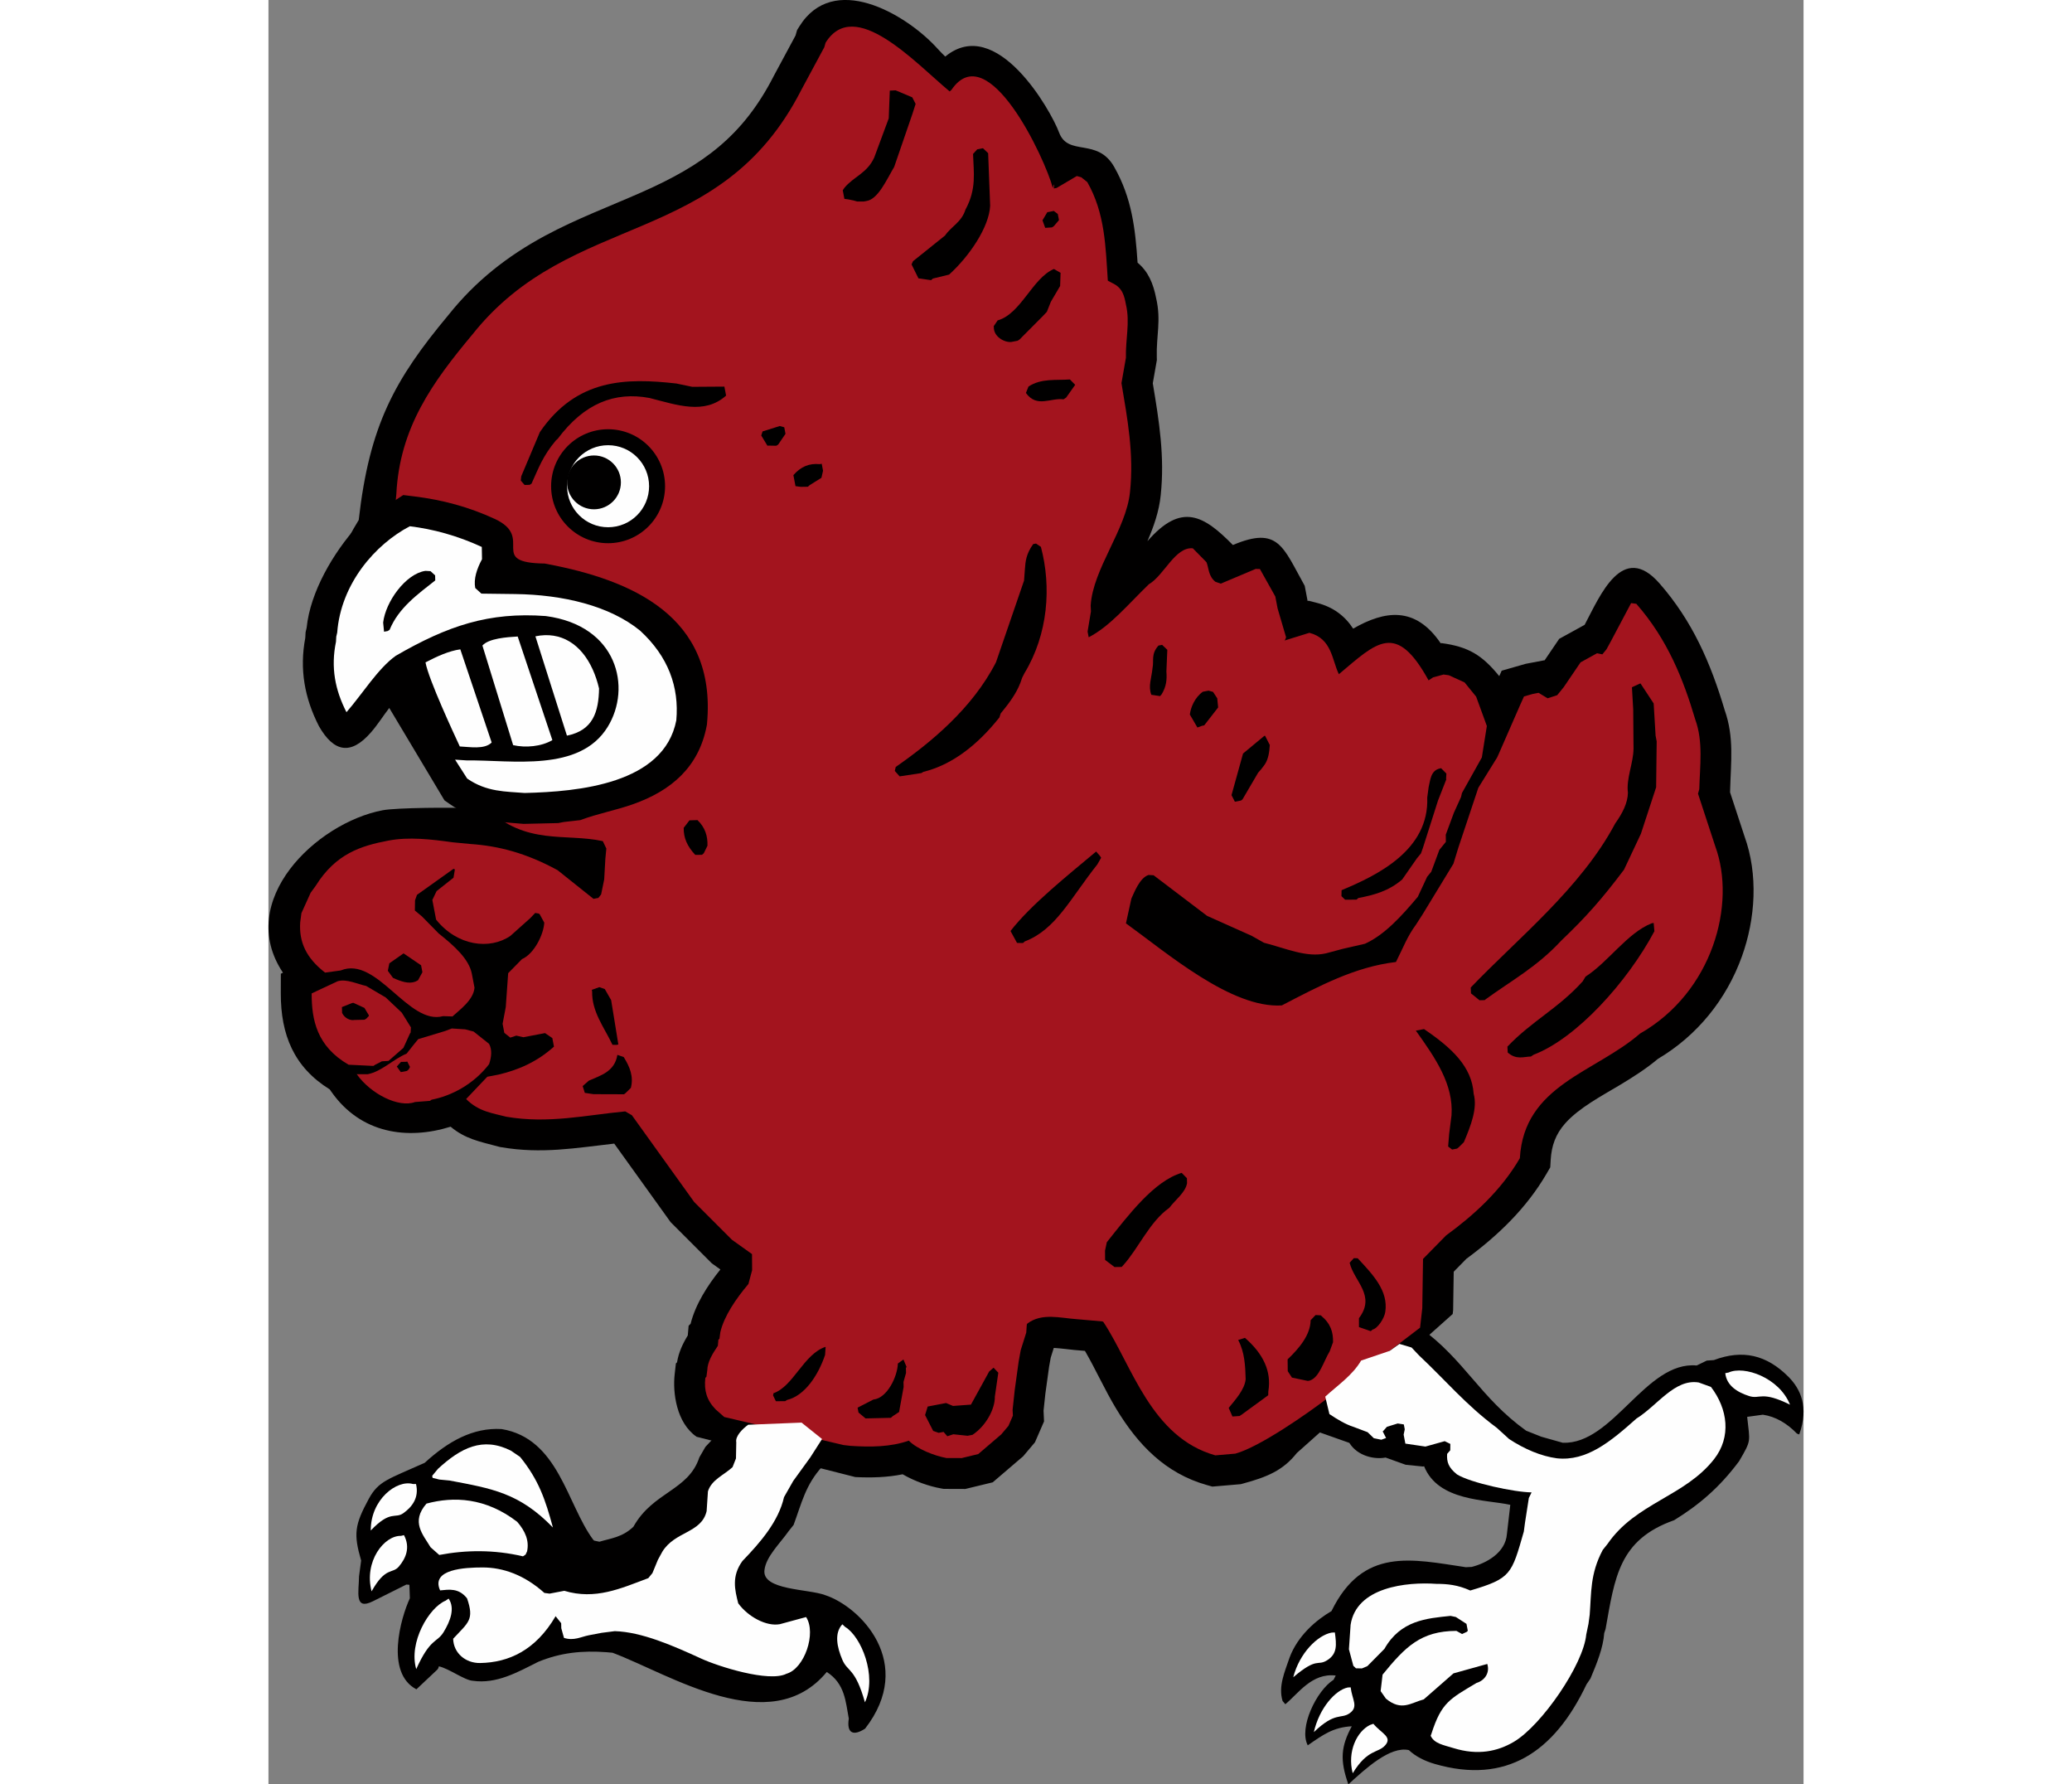<?xml version="1.0" encoding="UTF-8"?>
<!DOCTYPE svg PUBLIC "-//W3C//DTD SVG 1.1//EN" "http://www.w3.org/Graphics/SVG/1.1/DTD/svg11.dtd">
<!-- Creator: CorelDRAW -->
<svg xmlns="http://www.w3.org/2000/svg" xml:space="preserve" width="7.848in" height="6.757in" version="1.1" style="shape-rendering:geometricPrecision; text-rendering:geometricPrecision; image-rendering:optimizeQuality; fill-rule:evenodd; clip-rule:evenodd"
viewBox="0 0 7847.73 9120"
 xmlns:xlink="http://www.w3.org/1999/xlink"
 xmlns:xodm="http://www.corel.com/coreldraw/odm/2003">
 <rect x="0" y="0" width="7847.73" height="9120" fill="#808080" stroke="none"/>
 <defs>
  <style type="text/css">
   <![CDATA[
    .fil2 {fill:#FEFEFE}
    .fil0 {fill:#010000}
    .fil1 {fill:#A3141E}
   ]]>
  </style>
 </defs>
 <g id="Layer_x0020_1">
  <g id="_2008578198144">
   <path class="fil0" d="M313.23 5568.02l9.16 13.01c149.59,212.41 386.72,246.71 608.87,177.59 75.06,62.49 145.77,75.35 244.22,101.64l6.92 1.84 7.05 1.21c206.73,35.53 381.68,3.93 578.22,-18.31l288.07 401.15 211.1 211.04 43.32 30.95 -0.18 0.67c-65.4,81.29 -126.81,177.35 -151.88,277.09l-10.01 9.85 -4.41 49.76c-26.21,42.87 -47,87.55 -54.82,137.28l-5.95 5.8 -6.32 55.9c-10.4,91.91 8.28,247.68 112.21,318.95l811.16 205.88c81.4,3.93 162.82,2.03 242.24,-14.21 61.31,35.72 133.96,61.16 195.86,72.25l13.53 2.43 110.92 0.4 140.16 -33.96 155.66 -133.27 60.27 -71.36 46.4 -106.78 -2.54 -54.62 9.31 -87.21 19.23 -138.92 8.19 -45.28 15.61 -49.54c36.73,2.27 86.96,8.85 102.99,10.35l56.3 4.93c55.58,95.9 102.26,200.82 159.69,295.7 111.03,183.44 250.9,330.01 463.9,390.09l27.66 7.8 145.08 -12.4 13.75 -3.74c119.54,-32.49 202.27,-65.8 272.94,-155.4l796.98 -710.6 2.23 -19.64 3 -196.53 64.6 -65.83c162.31,-119.63 307.71,-259.3 409.95,-434.99l18.99 -32.64 2.17 -37.69c4.19,-72.91 25.58,-132.08 74.12,-186.95 69.93,-79.02 187.3,-140.85 277.52,-194.85 68.48,-40.99 135.66,-83.76 196.88,-135.08 200.46,-118.59 350.06,-303.82 428.92,-522.89 69.81,-193.93 84.11,-419.2 13.24,-615l-73.55 -223.99 0.31 -12.24c3.68,-143.38 21.35,-268.81 -28.03,-408.69 -71.89,-241.19 -164.96,-455.05 -332.82,-646.84 -189.67,-216.78 -304.12,62.79 -382.93,211.45l-130.08 71.6 -74.87 110.22 -1.07 -0.64 -95.44 18.12 -122.61 35.1 -12.48 27.82c-86.87,-106.86 -157.32,-150.65 -295.49,-168.8l-3.78 1.03c-130.17,-191.33 -285.78,-167.83 -447.69,-75 -41.89,-64.65 -101.87,-110.34 -184.72,-131.52l-43.25 -11.07 -4.83 1.5 -3.21 -17 -11.59 -60.81c-111.29,-198.69 -134.2,-306.81 -367.14,-208.5 -148.94,-151.4 -262.74,-219.66 -437.08,-19.34 32.64,-75.18 59.64,-152.6 68,-234.58 21.1,-198.73 -8.17,-379.42 -40.47,-572.7l20.91 -118.98 -0.44 -15.94c-2.94,-107.4 23.03,-186.28 -3.17,-299.47 -14.8,-75.54 -40.4,-136.66 -94.98,-181.96 -11.72,-172.61 -28.56,-329.63 -119.95,-490.07 -85.98,-150.91 -235.43,-51.13 -281.49,-175.52 -41.6,-112.35 -319.74,-603.76 -581.83,-387.88 -19.69,-18.66 -42.1,-43.49 -51.22,-53.14 -157.75,-166.93 -520.91,-379.64 -694.48,-101.17l-11.77 18.89 -7.9 27.78 -110.88 205.96 -0.75 1.48c-157.91,308.67 -364.39,456.26 -673.3,592.96 -166.18,73.53 -334.99,136.42 -495.5,222.9 -193.23,104.11 -355.8,231.97 -493.17,404.12 -277.48,332.27 -404.83,566.14 -459.52,1048.98 -147.06,238.3 -207.27,481.13 -206.77,665.41 0.74,278.22 56.62,556.22 327.31,217.34 104.23,81.56 184.17,224.79 386.69,529.47 15.94,21.9 34.29,42.06 54.44,60.64 -72.43,-4.59 -367.72,-3.2 -439.68,10.57 -339.37,64.71 -755.05,462.75 -509.26,830.23l-10.87 5.08 -0.24 100.18c-0.5,211.93 67.19,377.79 250.17,491.12z"/>
   <path class="fil0" d="M6738.06 8608.99l20.29 -29.86c32.78,-77.73 65.17,-157.54 70.4,-232.16l6.85 -20.8c47.51,-264.6 67.97,-456.55 350.6,-556.38 122.04,-75.29 228.74,-162.81 332.14,-301.66 64.44,-110.43 55.03,-95.75 41.16,-226.58l80.19 -10.99c64.58,9.32 123.1,43.61 174.37,96.61 11.65,4.27 11.65,4.27 11.65,4.27 51.05,-141.64 5.32,-234.06 -55.81,-295.26 -111.18,-111.34 -233.32,-140.12 -380.6,-84.76l-36.32 2.61 -51.52 25c-260.1,-23.93 -427.3,404.3 -684.6,394.99l-109.87 -30.97 -77.32 -30.71c-235.91,-169.3 -313.92,-362.27 -542.36,-526.51l11.29 -99.6 3.83 -251.92 117.84 -119.96c136.85,-99.78 279.35,-226.61 377.16,-394.72 21.57,-374.41 384.2,-437.21 614.51,-637.12 371,-211.64 492.92,-661.53 384.5,-956.97l-88.21 -268.98 6.45 -22.89c3.12,-119.69 20.86,-242.18 -20.3,-355.59 -60.81,-204.92 -140.82,-408.35 -301.51,-592.02l-26.66 -3.56 -103.47 195.17 -22.46 41.1 -21.08 25.68 -27.07 -5.66 -84.24 46.41 -86.19 126.91 -33.3 41.01 -48.94 15.85 -46.48 -27.93 -29.25 5.59 -45.16 12.96 -21.26 47.37 -108.51 248.11 -7.65 16.61 -96.03 154.77 -101.9 305.31 -25.32 82.79 -158.25 259.77 -33.4 51.86c-44.74,60.52 -64.4,116.24 -102.17,190.59 -209.62,24.9 -392.34,122.6 -583.41,221.91 -256.69,16.56 -585.89,-267.01 -796.9,-419.41l27.78 -126.57c15.31,-33.24 42.62,-105.59 87.39,-120.64l26.26 1.47 273.53 207.58 227.31 101.66 63.1 35.58c116.13,29.78 218.34,77.37 317.82,54.04l84.46 -22.63 114.11 -26.13c99.67,-45.03 185.58,-139.4 270.29,-240.04l47.6 -102.21 21.08 -25.68 41.43 -111.86 33.31 -41.01 -0.52 -36.71 41.43 -111.86 36.56 -80.61 4.77 -20.4 101.68 -181.83 25.58 -160.8 -54.61 -149.81 -59.44 -73.09 -80.61 -36.57 -26.67 -3.57 -53.52 14.56 -23.07 15.23 -87.33 -128.4 -128.48 -49.08c-6.27,1.2 -6.27,1.2 -6.27,1.2l-107.32 61.66 2 10.44 -131.19 72.71c-35.27,-71.22 -34.73,-181.76 -150.86,-211.54l-126.74 39.37c3.39,-4.97 3.39,-4.97 3.39,-4.97 4.27,-11.65 4.27,-11.65 4.27,-11.65l-43.36 -147.63 -4.79 -25.07 -6.78 -35.52 -78.89 -140.84 -21.69 -0.18 -178.35 75.22 -27.87 -9.83c-36.03,-29.93 -32.37,-67.44 -45.03,-99.67l-69.88 -71.1c-90.45,-8.71 -146.78,138.48 -224.75,183.7 -106,102.54 -199.17,215.62 -307.68,271l-5.59 -29.24 17.15 -102.89 -1.41 -30.05c11.63,-188.45 181.45,-387.64 201.04,-579.77 20.88,-196.72 -13.45,-376.39 -43.6,-556.85l22.81 -129.96c-2.54,-92.62 21.58,-181.69 0.24,-270.73 -8.38,-43.87 -16.37,-85.65 -68.71,-110.3l-24.09 -12.72c-11.44,-173.21 -13.73,-343.84 -104.96,-503.98l-30.66 -24.46 -22.88 -6.45 -103.15 60.85 -14.62 2.8c-4.98,-3.38 -4.98,-3.38 -4.98,-3.38 -143.27,-171.85 -97.32,-373.35 -334.21,-525.15l-78.61 -26.13 -2.18 11.25 -91.12 21.74 -11.83 17.41c-9.25,8.27 -9.25,8.27 -9.25,8.27 -129.35,3.06 -194.92,-181.47 -340.81,-242.37l-148.79 -64.68c-52.94,-5.05 -105.06,-5.92 -144.83,57.99l-6.45 22.89 -118.28 219.65c-416.22,813.62 -1172,609.39 -1680.16,1247.84l-185.03 221.59 -49.69 102.6c-8.36,1.6 -8.36,1.6 -8.36,1.6 -80.79,177.85 -138.9,338.37 -146.48,491.4l-7.04 75.79 10.42 968.83 234.06 375.14c46.5,73.4 124.93,148.08 225.14,185.24 199.01,191.51 403.13,126.52 592.99,168.2l18.03 37.7 -5.05 52.94 -5.91 105.07 -15.67 76.62 -13.92 17.82 -25.08 4.79 -183.95 -146.75c-161.93,-88.16 -303.03,-123.99 -445.61,-133.56l-90.45 -8.7c-111.25,-15.56 -224.18,-28.63 -328.64,-8.67 -139.98,26.75 -268.8,66.52 -371.58,231.24l-25.75 35.24 -47.19 104.31 -6.24 46.66c-6.71,100.89 30.55,182.56 127.11,257.22l80.19 -10.98c184.62,-76.42 346.31,282.46 523.18,233.51l47.96 1.66c34.91,-32.65 107.51,-83.34 112.65,-147.12l-13.57 -71.03c-14.37,-75.21 -90.13,-143.02 -169.26,-205.86l-86.02 -87.5 -36.03 -29.93 0.87 -52.14 9.84 -27.86 186.77 -133.14c7.06,2.98 7.06,2.98 7.06,2.98l-7.04 42.49 -86.52 68.5 -21.66 45.28 19.16 100.28c108.13,135.25 274.4,155.45 379.72,83.36l101.73 -90.9 25.25 -26.48 17.92 3.08c4.97,3.38 4.97,3.38 4.97,3.38l23.41 43.17c-3.45,61.3 -51.85,159.32 -113.82,186.32l-70.7 71.98 -12.34 173.43 -16.16 85.38c1.2,6.27 1.2,6.27 1.2,6.27l7.58 39.69 30.66 24.46 30.54 -10.16 36.22 8.23 110.72 -21.15c7.47,5.07 7.47,5.07 7.47,5.07l29.86 20.28 8.38 43.87c-88.7,79.75 -185,119.8 -284.47,143.14l-56.41 10.78 -108.19 113.79c64.52,65.63 139.54,72.95 205.71,90.62 214.93,36.89 407.63,-8.59 607.6,-27.31l34.04 19.49 318.64 443.66 192.73 192.71 102.82 73.47 0.55 82.18 -18.96 70.75c-63.64,74.96 -124.48,164.54 -143.53,246.14l-4.46 33.33c-5.46,5.38 -5.46,5.38 -5.46,5.38l-2.77 30.85c-28.72,42.3 -53.28,83.8 -54.05,125.09l-4.46 33.33c-5.47,5.37 -5.47,5.37 -5.47,5.37 -7.22,64.18 6.53,113.52 52.43,161.05l44.3 39.18c3.32,51.34 -56.85,110.47 -96.43,152.68l-30.91 53.54c-56.12,170.97 -237.19,175.25 -337.19,354.6 -56.78,54.16 -114.38,58.67 -173.77,76.52l-27.06 -5.66c-5.38,-5.47 -5.38,-5.47 -5.38,-5.47 -134.43,-182.2 -176.61,-516.28 -467.36,-564.67 -146.76,-8.77 -273.78,63.14 -393.61,172.65 -185.6,83.45 -235.74,92.18 -285.27,183.39 -72.57,133.62 -79.1,179.43 -39.39,316.06l-10.71 80c-1.23,80.86 -25.48,176.15 70.64,128.13l171.36 -85.59 15.42 1.38 2.33 68.85c-46.56,99.77 -127.03,381.74 33.52,465.24l106.98 -100.75c5.07,-7.46 5.07,-7.46 5.07,-7.46 2.58,-9.15 2.58,-9.15 2.58,-9.15 49.55,10.02 131.07,70.83 172.76,73.7 122.49,17.74 229.81,-43.91 334.55,-96.41 116.38,-48.22 227.02,-58.53 350,-49.55l30.85 2.77c295.82,111.4 806.64,446.57 1095.01,98.27 93.75,60.04 96.29,152.67 112.66,238.33 -12.23,78.69 26.34,88.54 83.4,51.19 259.73,-335.32 -24.81,-623.57 -203.96,-682.12 -84.08,-32.7 -325.25,-23.95 -310.5,-129.06 8.52,-68.76 78.32,-134.07 124.35,-199.16l24.46 -30.66c41.43,-111.86 60.57,-204.3 146.48,-298.67l108.99 -109.61 35.42 4.06c100.89,6.71 204.77,6.34 298.08,-26.64 43.01,43.76 134.07,78.32 192.38,88.84l78.01 0.26 84.86 -20.55 117.25 -100.36 37.09 -43.9 22.55 -51.95 -1.41 -30.05 10.89 -101.69 20.01 -144.58 10.51 -58.31 28.31 -89.86 2.86 -41.69c3.38,-4.97 3.38,-4.97 3.38,-4.97 73.9,-55.27 167.94,-27.76 251.32,-22.04l132.13 11.56c4.97,3.39 4.97,3.39 4.97,3.39 146.19,221.09 242.31,588.18 571.89,681.11l102.27 -8.72c80.29,-21.84 155.5,-36.21 217.72,-141.2 42.56,-49.28 78.26,-77.75 125.42,-80.27l9.77 28.45 78.95 84.53 150.97 53.44c43.61,69.62 131.08,85.39 185.4,75.01l102.3 36.76 88.36 9.1c6.27,-1.2 6.27,-1.2 6.27,-1.2 72.02,179.93 316.86,169.37 440.59,197.04l-17.25 148.66c-7.1,98.81 -109.75,150.9 -179.99,168.65l-30.05 1.42c-276.74,-41.24 -525.99,-104.04 -686.89,224.36 -77.98,45.21 -172.95,126.16 -214.38,238.02 -25.02,74.1 -58.14,145.5 -35.69,221.2l14.04 16.81c66.47,-54.48 135.57,-161.19 257.81,-146.71l-11.03 21.6c-88.07,55.85 -178.98,246.08 -131.99,335.22 77.48,-53.86 129.24,-92.09 225.06,-97.48 -55.75,103.56 -61.33,172.76 -17.55,296.9 87.25,-79.86 213.79,-196.92 309.34,-175.09 34.74,32.53 79.99,55.57 132.93,70.87 363.76,105.11 610.54,-59.69 775.16,-406.79z"/>
   <path class="fil1" d="M5887.33 6785.83l11.29 -99.6 3.83 -251.92 117.84 -119.96c136.85,-99.78 279.35,-226.61 377.16,-394.72 21.57,-374.41 384.2,-437.21 614.51,-637.12 371,-211.64 492.92,-661.53 384.5,-956.97l-88.21 -268.98 6.45 -22.89c3.12,-119.69 20.86,-242.18 -20.3,-355.59 -60.81,-204.92 -140.82,-408.35 -301.51,-592.02l-26.66 -3.56 -103.47 195.17 -22.46 41.1 -21.08 25.68 -27.07 -5.66 -84.24 46.41 -86.19 126.91 -33.3 41.01 -48.94 15.85 -46.48 -27.93 -29.25 5.59 -45.16 12.96 -21.26 47.37 -108.51 248.11 -7.65 16.61 -96.03 154.77 -101.9 305.31 -25.32 82.79 -158.25 259.77 -33.4 51.86c-44.74,60.52 -64.4,116.24 -102.17,190.59 -209.62,24.9 -392.34,122.6 -583.41,221.91 -256.69,16.56 -585.89,-267.01 -796.9,-419.41l27.78 -126.57c15.31,-33.24 42.62,-105.59 87.39,-120.64l26.26 1.47 273.53 207.58 227.31 101.66 63.1 35.58c116.13,29.78 218.34,77.37 317.82,54.04l84.46 -22.63 114.11 -26.13c99.67,-45.03 185.58,-139.4 270.29,-240.04l47.6 -102.21 21.08 -25.68 41.43 -111.86 33.31 -41.01 -0.52 -36.71 41.43 -111.86 36.56 -80.61 4.77 -20.4 101.68 -181.83 25.58 -160.8 -54.61 -149.81 -59.44 -73.09 -80.61 -36.57 -26.67 -3.57 -53.52 14.56 -23.07 15.23c-166.39,-301.89 -263.59,-195.57 -458.59,-31.47 -35.27,-71.22 -34.73,-181.76 -150.86,-211.54l-126.74 39.37c3.39,-4.97 3.39,-4.97 3.39,-4.97 4.27,-11.65 4.27,-11.65 4.27,-11.65l-43.36 -147.63 -4.79 -25.07 -6.78 -35.52 -78.89 -140.84 -21.69 -0.18 -178.35 75.22 -27.87 -9.83c-36.03,-29.93 -32.37,-67.44 -45.03,-99.67l-69.88 -71.1c-90.45,-8.71 -146.78,138.48 -224.75,183.7 -106,102.54 -199.17,215.62 -307.68,271l-5.59 -29.24 17.15 -102.89 -1.41 -30.05c11.63,-188.45 181.45,-387.64 201.04,-579.77 20.88,-196.72 -13.45,-376.39 -43.6,-556.85l22.81 -129.96c-2.54,-92.62 21.58,-181.69 0.24,-270.73 -8.38,-43.87 -16.37,-85.65 -68.71,-110.3l-24.09 -12.72c-11.44,-173.21 -13.73,-343.84 -104.96,-503.98l-30.66 -24.46 -22.88 -6.45 -103.15 60.85 -14.62 2.8c6.61,-43.94 -4.98,-3.38 -4.98,-3.38 -40.05,-150 -331.36,-775.62 -517.96,-500.87 -9.25,8.27 -9.25,8.27 -9.25,8.27 -177.26,-147.68 -486.35,-487.05 -634.42,-249.07l-6.45 22.89 -118.28 219.65c-416.22,813.62 -1172,609.39 -1680.16,1247.84 -204.31,244.68 -372.7,476.61 -389.55,817.18l-7.04 75.79 10.42 968.83 234.06 375.14c46.5,73.4 124.93,148.08 225.14,185.24 199.01,191.51 403.13,126.52 592.99,168.2l18.03 37.7 -5.05 52.94 -5.91 105.07 -15.67 76.62 -13.92 17.82 -25.08 4.79 -183.95 -146.75c-161.93,-88.16 -303.03,-123.99 -445.61,-133.56l-90.45 -8.7c-111.25,-15.56 -224.18,-28.63 -328.64,-8.67 -139.98,26.75 -268.8,66.52 -371.58,231.24l-25.75 35.24 -47.19 104.31 -6.24 46.66c-6.71,100.89 30.55,182.56 127.11,257.22l80.19 -10.98c184.62,-76.42 346.31,282.46 523.18,233.51l47.96 1.66c34.91,-32.65 107.51,-83.34 112.65,-147.12l-13.57 -71.03c-14.37,-75.21 -90.13,-143.02 -169.26,-205.86l-86.02 -87.5 -36.03 -29.93 0.87 -52.14 9.84 -27.86 186.77 -133.14c7.06,2.98 7.06,2.98 7.06,2.98l-7.04 42.49 -86.52 68.5 -21.66 45.28 19.16 100.28c108.13,135.25 274.4,155.45 379.72,83.36l101.73 -90.9 25.25 -26.48 17.92 3.08c4.97,3.38 4.97,3.38 4.97,3.38l23.41 43.17c-3.45,61.3 -51.85,159.32 -113.82,186.32l-70.7 71.98 -12.34 173.43 -16.16 85.38c1.2,6.27 1.2,6.27 1.2,6.27l7.58 39.69 30.66 24.46 30.54 -10.16 36.22 8.23 110.72 -21.15c7.47,5.07 7.47,5.07 7.47,5.07l29.86 20.28 8.38 43.87c-88.7,79.75 -185,119.8 -284.47,143.14l-56.41 10.78 -108.19 113.79c64.52,65.63 139.54,72.95 205.71,90.62 214.93,36.89 407.63,-8.59 607.6,-27.31l34.04 19.49 318.64 443.66 192.73 192.71 102.82 73.47 0.55 82.18 -18.96 70.75c-63.64,74.96 -124.48,164.54 -143.53,246.14l-4.46 33.33c-5.46,5.38 -5.46,5.38 -5.46,5.38l-2.77 30.85c-28.72,42.3 -53.28,83.8 -54.05,125.09l-4.46 33.33c-5.47,5.37 -5.47,5.37 -5.47,5.37 -7.22,64.18 6.53,113.52 52.43,161.05l44.3 39.18 609.88 143.32 35.42 4.06c100.89,6.71 204.77,6.34 298.08,-26.64 43.01,43.76 134.07,78.32 192.38,88.84l78.01 0.26 84.86 -20.55 117.25 -100.36 37.09 -43.9 22.55 -51.95 -1.41 -30.05 10.89 -101.69 20.01 -144.58 10.51 -58.31 28.31 -89.86 2.86 -41.69c3.38,-4.97 3.38,-4.97 3.38,-4.97 73.9,-55.27 167.94,-27.76 251.32,-22.04l132.13 11.56c4.97,3.39 4.97,3.39 4.97,3.39 146.19,221.09 242.31,588.18 571.89,681.11l102.27 -8.72c125.04,-34 372.37,-207.86 470.77,-282.85l473.77 -361.02z"/>
   <path class="fil2" d="M6736.92 8353.69l11.32 -54.13 6.24 -46.67c8.89,-112.13 1.37,-208.14 66.67,-331.06l24.46 -30.66c144.12,-209.9 394.23,-241.76 544.34,-432.78 89.91,-114.41 70.26,-257.51 -15.58,-369.86l-62.8 -22.65c-122.89,-19.82 -211.26,118.33 -317.78,184.16 -133.25,118.57 -254.68,219.73 -407.21,203.4 -80,-10.71 -164.79,-46.47 -244.02,-98.46l-62.91 -57.27c-156.28,-115.22 -263.21,-244.21 -397.7,-370.09l-38.03 -40.38 -62 -18.46 -49.52 35.45 -146.43 49.64c-44.04,75.54 -120.81,127.03 -183.46,184.47l21.34 89.04c37.33,25.34 83.81,53.28 122.92,65.3l72.35 27.31 31.86 30.73 38.31 7.83 24.27 -8.97 -17.23 -33.53c5.47,-5.37 5.47,-5.37 5.47,-5.37l16.01 -18.22 55.21 -17.04 31.24 4.86 4.79 25.07 -5.66 27.07 8.78 45.96 102.49 15.06 98.68 -27.52 28.66 14.01 -0.28 32.54 -16.01 18.21c-2.86,41.69 6.91,70.14 50.4,105.14 70.49,43.52 295.92,91.36 381.32,91.72l-14.01 28.66 -19.43 124.97 -6.24 46.67c-62.91,219.31 -64.97,239.38 -273.74,301.33 -64,-28.92 -116.93,-33.96 -173.24,-34.03 -152.43,-10.69 -409.26,16.16 -438.56,209.39l-8.58 125.07 22.63 84.46 13.24 12.63 30.45 0.68 28.04 -11.85 87.11 -88.11c82.59,-145.71 214.92,-155.84 338.09,-168.54l27.06 5.66 54.35 35.09 6.78 35.51c-5.46,5.38 -5.46,5.38 -5.46,5.38l-23.87 11.05 -29.06 -16.1c-181.78,0.63 -261,81.26 -377.36,223.68l-9.9 84.18 26.78 38.19c79.93,67.01 129.55,20.72 193.52,4.17l152.15 -133.02 172.69 -48.15c14.24,43.98 -11.98,84.11 -55.06,97.14 -136.13,81.34 -179.16,99.95 -229.99,258.32 -4.28,11.65 -4.28,11.65 -4.28,11.65 18.57,40.07 64.35,46.82 117.83,63.28 123.16,37.9 223.54,17.23 307.95,-32.77 141.19,-83.64 355.81,-394.8 369.59,-548.45z"/>
   <path class="fil2" d="M2647.98 8554.63c92.49,-25.78 154.28,-208.47 100.52,-289.89l-133.8 36.4c-68.94,13.17 -163.2,-38.12 -213.08,-106.54 -17.35,-68.15 -35.1,-138.38 21.47,-216.31 92.17,-95.57 184.45,-201.98 212.63,-326.47l47.02 -82.61 87.39 -120.64 60.04 -93.76 -104.82 -83.92 -272.91 11c-28.54,20.62 -66.83,58.25 -60.84,89.59l-1.55 82.58 -17.48 44.48c-44.16,40.92 -106.92,63.74 -125.79,123.65l-6.71 100.89c-26,113.24 -162.32,102.48 -226.62,207.87l-22.46 41.11 -28.12 68.17 -21.07 25.68c-141.46,53.01 -270.86,112.39 -429.39,64.72l-75.21 14.37 -26.66 -3.57c-102.92,-92.4 -211.86,-130.21 -315.74,-130.18 -89.72,0.04 -266.62,8.26 -217.27,117.25 44.68,-4.21 94.81,-13.78 137.73,40.82 37.77,110.03 7.14,121.99 -71.02,206.3 1.74,73.36 63.49,125.42 138.23,124.07 145.64,-2.57 283.39,-64.76 385.45,-239.3l28.48 35.71 0.61 25.87 13.76 49.34c50.75,16.29 87.65,-5.92 127.35,-13.51l64.76 -12.37 67.65 -8.59c137.51,3.93 296.96,73.75 442.91,140.75 85.69,39.33 345.05,122.19 434.56,77.04z"/>
   <path class="fil2" d="M7778.55 7179.38c-55.1,-138.25 -234.71,-201.18 -314.29,-164.32 -16.72,3.19 -16.72,3.19 -16.72,3.19 6.76,63.67 62,97.78 122,117.01 55.91,17.92 63.05,-28.58 209,44.11z"/>
   <path class="fil2" d="M3049.37 8700.57c62.41,-134.26 -18.23,-335.7 -101.39,-385.51 -14.14,-13.24 -14.14,-13.24 -14.14,-13.24 -41.89,44.92 -27.9,115.87 0.35,182.08 26.33,61.68 65.43,39.84 115.18,216.67z"/>
   <path class="fil2" d="M755.47 8530.96c-40.01,-135.69 64.66,-314.67 150.28,-349.99 15.23,-10.51 15.23,-10.51 15.23,-10.51 33.23,48.37 9.99,113.44 -26.06,172.02 -33.59,54.57 -67.46,28.41 -139.45,188.49z"/>
   <path class="fil2" d="M527.31 8133.36c-40.01,-153.39 64.66,-286.06 150.28,-283.5 15.23,-3.78 15.23,-3.78 15.23,-3.78 33.23,63.07 9.99,117.86 -26.06,160.49 -33.59,39.71 -67.46,-1.45 -139.45,126.79z"/>
   <path class="fil2" d="M523.03 7822.38c-0.87,-158.53 133.32,-261.22 215.66,-237.59 15.69,0.11 15.69,0.11 15.69,0.11 16.62,69.33 -19.43,116.67 -64.9,149.07 -42.36,30.18 -65.01,-18.06 -166.45,88.41z"/>
   <path class="fil2" d="M5238.97 8572.35c32.15,-124.04 124.71,-214.73 195.74,-228.03 17,-0.9 17,-0.9 17,-0.9 8.66,63.44 13.27,109.78 -40.39,142.8 -49.99,30.76 -48.01,-19.35 -172.35,86.13z"/>
   <path class="fil2" d="M5344.27 8852.88c28.44,-124.03 110.32,-214.73 173.16,-228.02 15.03,-0.9 15.03,-0.9 15.03,-0.9 7.67,63.44 41.81,99.76 -5.67,132.77 -44.22,30.76 -72.53,-9.34 -182.53,96.15z"/>
   <path class="fil2" d="M5542.95 9063.17c-28.9,-111.29 21.53,-214.03 88.48,-246.88 17.17,-5.99 17.17,-5.99 17.17,-5.99 40.8,49.15 99.01,66.88 59.96,110.46 -36.38,40.6 -89.66,17.75 -165.61,142.41z"/>
   <path class="fil2" d="M1314.59 7945.39l7.65 -16.62c11.31,-54.13 -8.71,-102.27 -50.43,-150.6 -162.45,-124.87 -325.92,-130.45 -463.9,-93.26 -81.73,93.57 -17.22,159.2 21.02,223.36l44.3 39.17c135.8,-25.94 280.56,-27.62 427.93,7.02l13.43 -9.06z"/>
   <path class="fil0" d="M4974.11 7231l136.85 -99.77 0.59 -19.6c17.16,-102.89 -25.88,-192.11 -119.45,-273.84l-34.71 10.97c33.66,62.86 36.39,133.8 38.32,200.55 -5.05,52.94 -53.47,105.5 -86.78,146.51l19.23 43.96 36.32 -2.6 9.64 -6.18z"/>
   <path class="fil0" d="M5323.94 7055.88c48.94,-15.85 70.09,-97.85 101.4,-149.3l17.08 -46.57c0.87,-52.14 -11.7,-95.21 -63.06,-137.37l-26.27 -1.48 -25.25 26.48c-1.05,73.83 -55.44,140.53 -117.68,200.06l0.73 60.49 21.41 32.73 81.2 16.96 10.45 -2z"/>
   <path class="fil0" d="M3584.53 7336.27l14.62 -2.8c69.22,-45.71 115.44,-132.49 114.31,-195.08l17.74 -122.49 -24.39 -25.66 -22.28 19.41 -38.56 70.17 -54.67 99.23 -91.83 6.72 -35.33 -14.91 -94.01 17.96 -13.31 43.69 41.44 80.87 27.87 9.83 25.07 -4.79 19.42 22.28 30.53 -10.16 72.94 7.72 10.45 -2z"/>
   <path class="fil2" d="M1454.23 7807.09c-38.4,-141.57 -72.06,-242.66 -167.89,-360.85l-47.28 -32.11c-143.72,-72.15 -256.01,-13.88 -372.06,92.74l-29.93 36.03c2,10.45 2,10.45 2,10.45l34.13 8.64 52.93 5.04c215.28,40.88 356,62.43 528.09,240.05z"/>
   <path class="fil0" d="M5644.46 6795.42c25.07,-4.79 60.56,-57.04 65.02,-90.37 16.36,-107.07 -62.2,-189.51 -141.14,-274.03l-19.6 -0.59 -21.48 23.59c22.54,95.3 135.81,166.77 47.62,283.24l0.03 45.47 60.31 20.96 9.25 -8.26z"/>
   <path class="fil0" d="M3191.16 7238.19l32.73 -21.41 23.21 -127.86 -0.62 -25.87 12.91 -45.77 -0.61 -25.87c3.38,-4.97 3.38,-4.97 3.38,-4.97l-15.94 -38.1 -28.55 20.62c-2.24,67.55 -54.92,177.23 -125.05,184.13l-80.87 41.44 4.79 25.07 36.03 29.93 129.34 -3.06 9.24 -8.26z"/>
   <path class="fil0" d="M2651.26 7155.13c89.04,-21.35 158.32,-123.37 194.28,-229.85l2.87 -41.68c-112.11,36.57 -164.85,202.57 -266.52,237.14 -2.18,11.25 -2.18,11.25 -2.18,11.25l14.34 29.75 47.56 -0.43 9.65 -6.17z"/>
   <path class="fil0" d="M4369.14 6467.43c78.75,-86.51 134.99,-222.85 236.13,-294.15 32.91,-43.1 82.43,-78.55 90.77,-125.62l-0.61 -25.86 -26.88 -27.35c-141.35,42.17 -270.9,214.17 -382.65,354.62l-9.13 42.89 0.42 47.56 48.08 36.29 36.71 -0.52 7.16 -7.86z"/>
   <path class="fil0" d="M6083.8 5864.79l27.34 -26.88c35.77,-84.79 70.74,-173.76 50.1,-247.78 -9.22,-138.98 -111.87,-234.14 -253.7,-330.48l-41.79 7.98c100.58,141.03 193.29,274.9 182.33,432.9l-12.08 95.43 -5.14 63.77 20.31 15.61 25.07 -4.79 7.56 -5.77z"/>
   <path class="fil0" d="M6467.48 5390.87c218.05,-82.8 479.16,-370.89 617.8,-631.25l-3.81 -42.58c-10.44,2 -10.44,2 -10.44,2 -124.74,49.82 -221.96,198.32 -337.73,272.41l-14.81 24.48c-125.09,138.68 -258.28,200.93 -384.56,333.34l1.41 30.05c44.3,39.17 81.99,21.14 118.72,20.62l13.42 -9.06z"/>
   <path class="fil0" d="M6224.64 5105.95c129.29,-94 260.88,-164.61 384.68,-298.71 128.28,-121.96 210.01,-215.53 320.56,-362.25l86.26 -183.22 77.97 -237.93 2.85 -234.41 -5.59 -29.25 -9.84 -164.86 -67.12 -101.94c-4.18,0.8 -4.18,0.8 -4.18,0.8l-39.78 18.43 6.53 113.52 1.61 201.08c-1.06,73.83 -38.02,152.35 -28.63,224.18 -0.86,52.13 -27.6,104.88 -65.18,157.53 -175.12,330.13 -500.22,589.3 -738.47,838.37l1.42 30.04 43.5 35 25.86 -0.62 7.56 -5.77z"/>
   <path class="fil0" d="M1825.44 5587.05l27.35 -26.88c14.69,-59.11 -5.34,-107.25 -36.61,-157.57l-32.44 -11.13c-13.68,87.06 -88.09,105.61 -145.88,131.81l-31.53 27.68 10.97 34.71 44.57 6.64 156.01 0.51 7.56 -5.77z"/>
   <path class="fil1" d="M833.59 5620.66c100.28,-19.16 214.66,-77.82 294.4,-181.85 12.41,-37.02 16.07,-74.53 -0.36,-103.88l-79.14 -62.84 -43.29 -11.21 -67.95 -4.34 -34.32 13.05 -137.18 41.38 -21.08 25.68 -38.38 48.47c-68.23,28.2 -127.6,91.52 -198.63,105.09l-56.31 -0.07c71.3,101.14 215.01,173.29 297.88,142.3l76.8 -6.01 7.57 -5.77z"/>
   <path class="fil0" d="M1788.78 5338.54l-36.85 -226.82 -32.47 -56.6 -27.87 -9.83 -38.5 13.85c1.6,8.36 1.6,8.36 1.6,8.36 -1.72,104.27 60.6,181.14 104.03,272.45l19.6 0.59 10.45 -2z"/>
   <path class="fil0" d="M5571.66 4589.75c75.21,-14.37 153.8,-33.72 224.41,-94.85l74.76 -107.4 21.08 -25.68 9.83 -27.86 77.18 -242.12 42.22 -107.68c-0.8,-4.18 -0.8,-4.18 -0.8,-4.18l1.48 -26.27 -26.89 -27.35c-4.18,0.8 -4.18,0.8 -4.18,0.8 -50.14,9.58 -51,61.72 -59.64,95.85l-7.13 53.33c10.2,268.73 -255.38,397.43 -437.91,473.45l-0.68 30.45 18.61 18.1 58.41 -0.33 9.25 -8.26z"/>
   <path class="fil0" d="M717.29 5465.31l6.36 -12.04 -13.95 -27.65c-6.27,1.2 -6.27,1.2 -6.27,1.2l-25.86 0.61 -21.48 23.59 20.61 28.54 31.34 -5.98 9.25 -8.26z"/>
   <path class="fil0" d="M3866.54 4811.61c159.45,-60.79 232.99,-219.91 370.89,-393.52l19.48 -34.04c-6.17,-9.64 -6.17,-9.64 -6.17,-9.64l-19.42 -22.28c-143.7,120.58 -333.55,271.62 -437.74,406.29l33.26 60.77 30.45 0.68 9.25 -8.26z"/>
   <path class="fil1" d="M546.05 5441.73l33.52 -17.23 34.22 -2.21 76.08 -66.5 33.59 -73.54c3.38,-4.98 3.38,-4.98 3.38,-4.98l1.48 -26.27 -46.91 -75.49 -81.93 -77.46 -100.02 -58.84c-47.47,-10.42 -100.22,-37.15 -145.38,-24.2l-133.19 62.26c-0.32,134.32 25.62,270.12 188.75,364.54l126.76 6.1 9.65 -6.17z"/>
   <path class="fil0" d="M500.94 5205.66l12.63 -13.24c-0.8,-4.19 -0.8,-4.19 -0.8,-4.19l-22.2 -36.89 -56.93 -25.94c-6.27,1.2 -6.27,1.2 -6.27,1.2l-52.32 20.82c0.8,4.18 0.8,4.18 0.8,4.18l0.61 25.87c13.95,27.65 42.21,39.57 63.1,35.58l51.74 -1.22 9.65 -6.17z"/>
   <path class="fil0" d="M764.59 5010.2l22.46 -41.11 -6.79 -35.52 -89.58 -60.84 -72.61 50.69 -7.83 38.31 26.38 36.1c40.31,18.29 79.82,32.39 114.13,19.34l13.83 -6.97z"/>
   <path class="fil0" d="M4979.47 4085.75l80.02 -136.55 16.01 -18.22 17.3 -22.8c20.28,-29.86 23.94,-67.37 26.3,-100.3l-24.2 -47.35c-4.18,0.8 -4.18,0.8 -4.18,0.8l-108.4 90.01 -58.98 212.65 17.23 33.53 31.34 -5.99 7.56 -5.78z"/>
   <path class="fil0" d="M2225.6 4360.75l18.68 -38.22c1.67,-47.96 -11.29,-93.12 -51.02,-131l-40.89 1.31 -29.53 38.13c-0.86,52.14 17.96,94.01 58.89,138.17l34.62 -0.12 9.24 -8.26z"/>
   <path class="fil0" d="M4783.75 3707.39l71.29 -91.58 -4.61 -46.76 -21.41 -32.72 -22.89 -6.45 -29.25 5.59c-41.97,29.68 -62.43,81.23 -66.49,116.65l38.65 66.24 24.27 -8.97 10.45 -2z"/>
   <path class="fil0" d="M3347.97 3944.91c128.33,-31.01 252.94,-115.46 367.58,-252.14l21.08 -25.68 6.85 -20.8c42.16,-51.36 78.45,-99.44 100.2,-155.57l9.84 -27.86 11.03 -21.6c121.86,-200.85 138.54,-442.24 84.4,-646.27l-24.89 -16.9 -14.62 2.8c-35.89,50.16 -39.55,87.68 -42.41,129.37l-4.24 57.12 -143.33 417.17c-121.35,237.57 -336.85,413 -512.69,535.38l-4.77 20.4 24.79 27.74 111.52 -16.97 9.65 -6.18z"/>
   <path class="fil0" d="M4565.26 3549.91c24.95,-39.41 28.61,-76.92 25.21,-117.41l4.72 -111.34 -26.48 -25.26 -18.8 3.59c-39.18,44.3 -22.34,75.73 -30.19,114.04 -5.04,52.94 -23.33,93.25 -6.19,137.61l44.58 6.64 7.16 -7.86z"/>
   <path class="fil0" d="M1156.91 2652.21c-131.54,-60.85 -267.19,-97.45 -410.84,-115l-56.94 -6.96 -221.76 143.93 -14 15.61c-121.34,135.34 -239.55,334.66 -258.13,518.47l-5.36 22.95 -1.63 29.01c-30.22,159.62 -3.99,307.27 70.16,451.85 75.96,132.46 162.42,149.33 265.08,31.8 35.17,-40.26 61.53,-83.11 94.1,-125.48l282.21 472.19 25.74 17.94c125.28,87.37 227.41,89.71 370.59,101.67l8.42 0.71 176.74 -4.17 29.31 -5.61 83.78 -9.51c88.34,-33.4 181.21,-50.01 270,-81.5 192.74,-68.36 334.68,-187.7 375.57,-398.37l1.54 -7.92 0.72 -8.04c49.16,-547.71 -387.5,-731.34 -815.85,-812.88l-13.64 -2.6c-297.89,-3.77 -47.97,-131.95 -255.81,-228.1z"/>
   <path class="fil2" d="M2085.02 3681.67c15.22,-169.65 -40.58,-325.73 -185.03,-458.37 -155.7,-127.31 -394.72,-183.99 -639.07,-187.09l-172.32 -2.18 -31.46 -28.63c-8.78,-45.96 7.51,-96.71 34.64,-147.37l-1.13 -62.58c-125.89,-58.23 -250.37,-91.38 -367.88,-105.74 -177.62,92.78 -352.63,294.25 -371.32,543.64l-4.76 20.4 -1.48 26.27c-26.99,130.76 -5.03,245.66 53.63,360.04 81.73,-93.56 160.86,-223.46 252.36,-288.58 265.77,-153.57 476.41,-224.52 766.79,-202.81 366.54,48.76 440.01,365.77 316.08,566.73 -143.94,233.42 -488.39,168.39 -720.81,171.06l-59.2 -3.84 61.75 96.47c99.93,69.69 198.83,65.95 293.45,73.86 275.49,-6.51 712.64,-46.13 775.75,-371.27z"/>
   <path class="fil2" d="M1451.42 3782.69l-177.23 -529.48c-55.59,3.11 -148.32,9.69 -180.37,46.18l157.09 509.01c64.26,14.61 144.73,7.19 200.5,-25.71z"/>
   <path class="fil2" d="M1690.13 3518.93c-8.27,-35.29 -19.21,-67.92 -32.57,-97.42 -57.91,-127.81 -161.49,-196.82 -292.85,-169.23l161.19 507.56c134.07,-26.68 162.02,-122.31 164.23,-240.92z"/>
   <path class="fil2" d="M1141.04 3794.86l-160.23 -476.04c-59.35,8.23 -118.7,35.97 -178.06,66.49 16.3,89.2 147.32,368.98 175.42,429.84 48.46,1.93 126.58,17.04 162.87,-20.29z"/>
   <path class="fil0" d="M619.39 3218.97c45.61,-112.66 146.75,-183.95 233.28,-252.45l-0.62 -25.87 -23.59 -21.47 -26.26 -1.48c-101.09,14.98 -203.68,158.01 -215.85,264.28l4.6 46.76 18.8 -3.59 9.64 -6.17z"/>
   <path class="fil0" d="M2766.97 2479.47l59.98 -37.44 8.23 -36.22 -6.79 -35.52c-10.44,2 -10.44,2 -10.44,2 -52.93,-5.04 -95.21,11.7 -134.39,55.99l10.78 56.41 26.66 3.57 36.72 -0.52 9.24 -8.27z"/>
   <path class="fil0" d="M4078.16 2031.89l46.03 -65.09 -26.87 -27.35c-72.63,5.21 -146.36,-6.68 -211.8,36.14l-13.21 32.84c56.06,78.07 127.86,23.21 192.44,32.53l13.42 -9.07z"/>
   <path class="fil0" d="M2606.06 2272.02l37.18 -54.74 -6.39 -33.43 -22.89 -6.45 -87.84 27.61 -6.85 20.8 31.67 52.42c4.18,-0.8 4.18,-0.8 4.18,-0.8l41.29 0.77 9.65 -6.17z"/>
   <path class="fil0" d="M1344.97 2471.84c36.57,-80.61 57.53,-140.92 124.54,-220.85 9.24,-8.26 9.24,-8.26 9.24,-8.26 136.31,-181.95 291.58,-241.94 469,-208.71 141.1,35.84 280.82,87.09 391.8,-12.06l-8.78 -45.97 -164.37 1.09 -81.2 -16.96c-256.71,-28.91 -509.53,-26.07 -697.51,248.04l-95.39 226.11 -2.27 22.09 19.41 22.28 25.86 -0.62 9.65 -6.17z"/>
   <path class="fil0" d="M3839.6 1735.34l114.45 -114.99 25.26 -26.48 20.47 -51.55 47.41 -80.51 2.25 -67.56 -34.04 -19.48c-110.11,47.02 -168.41,229.24 -287.59,262.84l-20.28 29.86c0.8,4.18 0.8,4.18 0.8,4.18 -1.66,47.96 51.88,78.87 88.2,76.26l33.43 -6.39 9.65 -6.17z"/>
   <path class="fil0" d="M3396.76 1423.67l82.77 -20.14c103.43,-93.39 204.82,-242.7 209.93,-351.94l-10.21 -268.74 -26.48 -25.25 -29.25 5.59 -21.48 23.58c2.94,94.73 18.9,178.29 -38.74,284.59 -20.16,64.49 -72.48,85.31 -104.59,132.59l-163.4 130.83 -7.65 16.62 35.26 71.22 64.58 9.32 9.25 -8.26z"/>
   <polygon class="fil0" points="4014.78,1156.17 4041.32,1125.11 4035.33,1093.77 4015.02,1078.17 3981.6,1084.55 3957.05,1126.05 3970.9,1164.55 4005.13,1162.34 "/>
   <path class="fil0" d="M3054.78 1027.77c61.37,-7.4 104.8,-108.81 144.16,-174.8l93.28 -271.18 16.29 -50.75 -17.23 -33.53 -84.79 -35.77 -30.05 1.41 -5.39 141.78 -74.3 200.43c-36.57,80.61 -106.8,98.36 -152.33,154.7 -8.45,12.44 -8.45,12.44 -8.45,12.44l8.39 43.87 20 2.67 27.06 5.66 18.31 5.16 34.63 -0.12 10.45 -2z"/>
   <circle class="fil0" cx="1736.27" cy="2485.1" r="291.25"/>
   <circle class="fil2" cx="1736.27" cy="2485.1" r="209.64"/>
   <circle class="fil0" cx="1664.2" cy="2465.45" r="137.58"/>
  </g>
 </g>
</svg>
